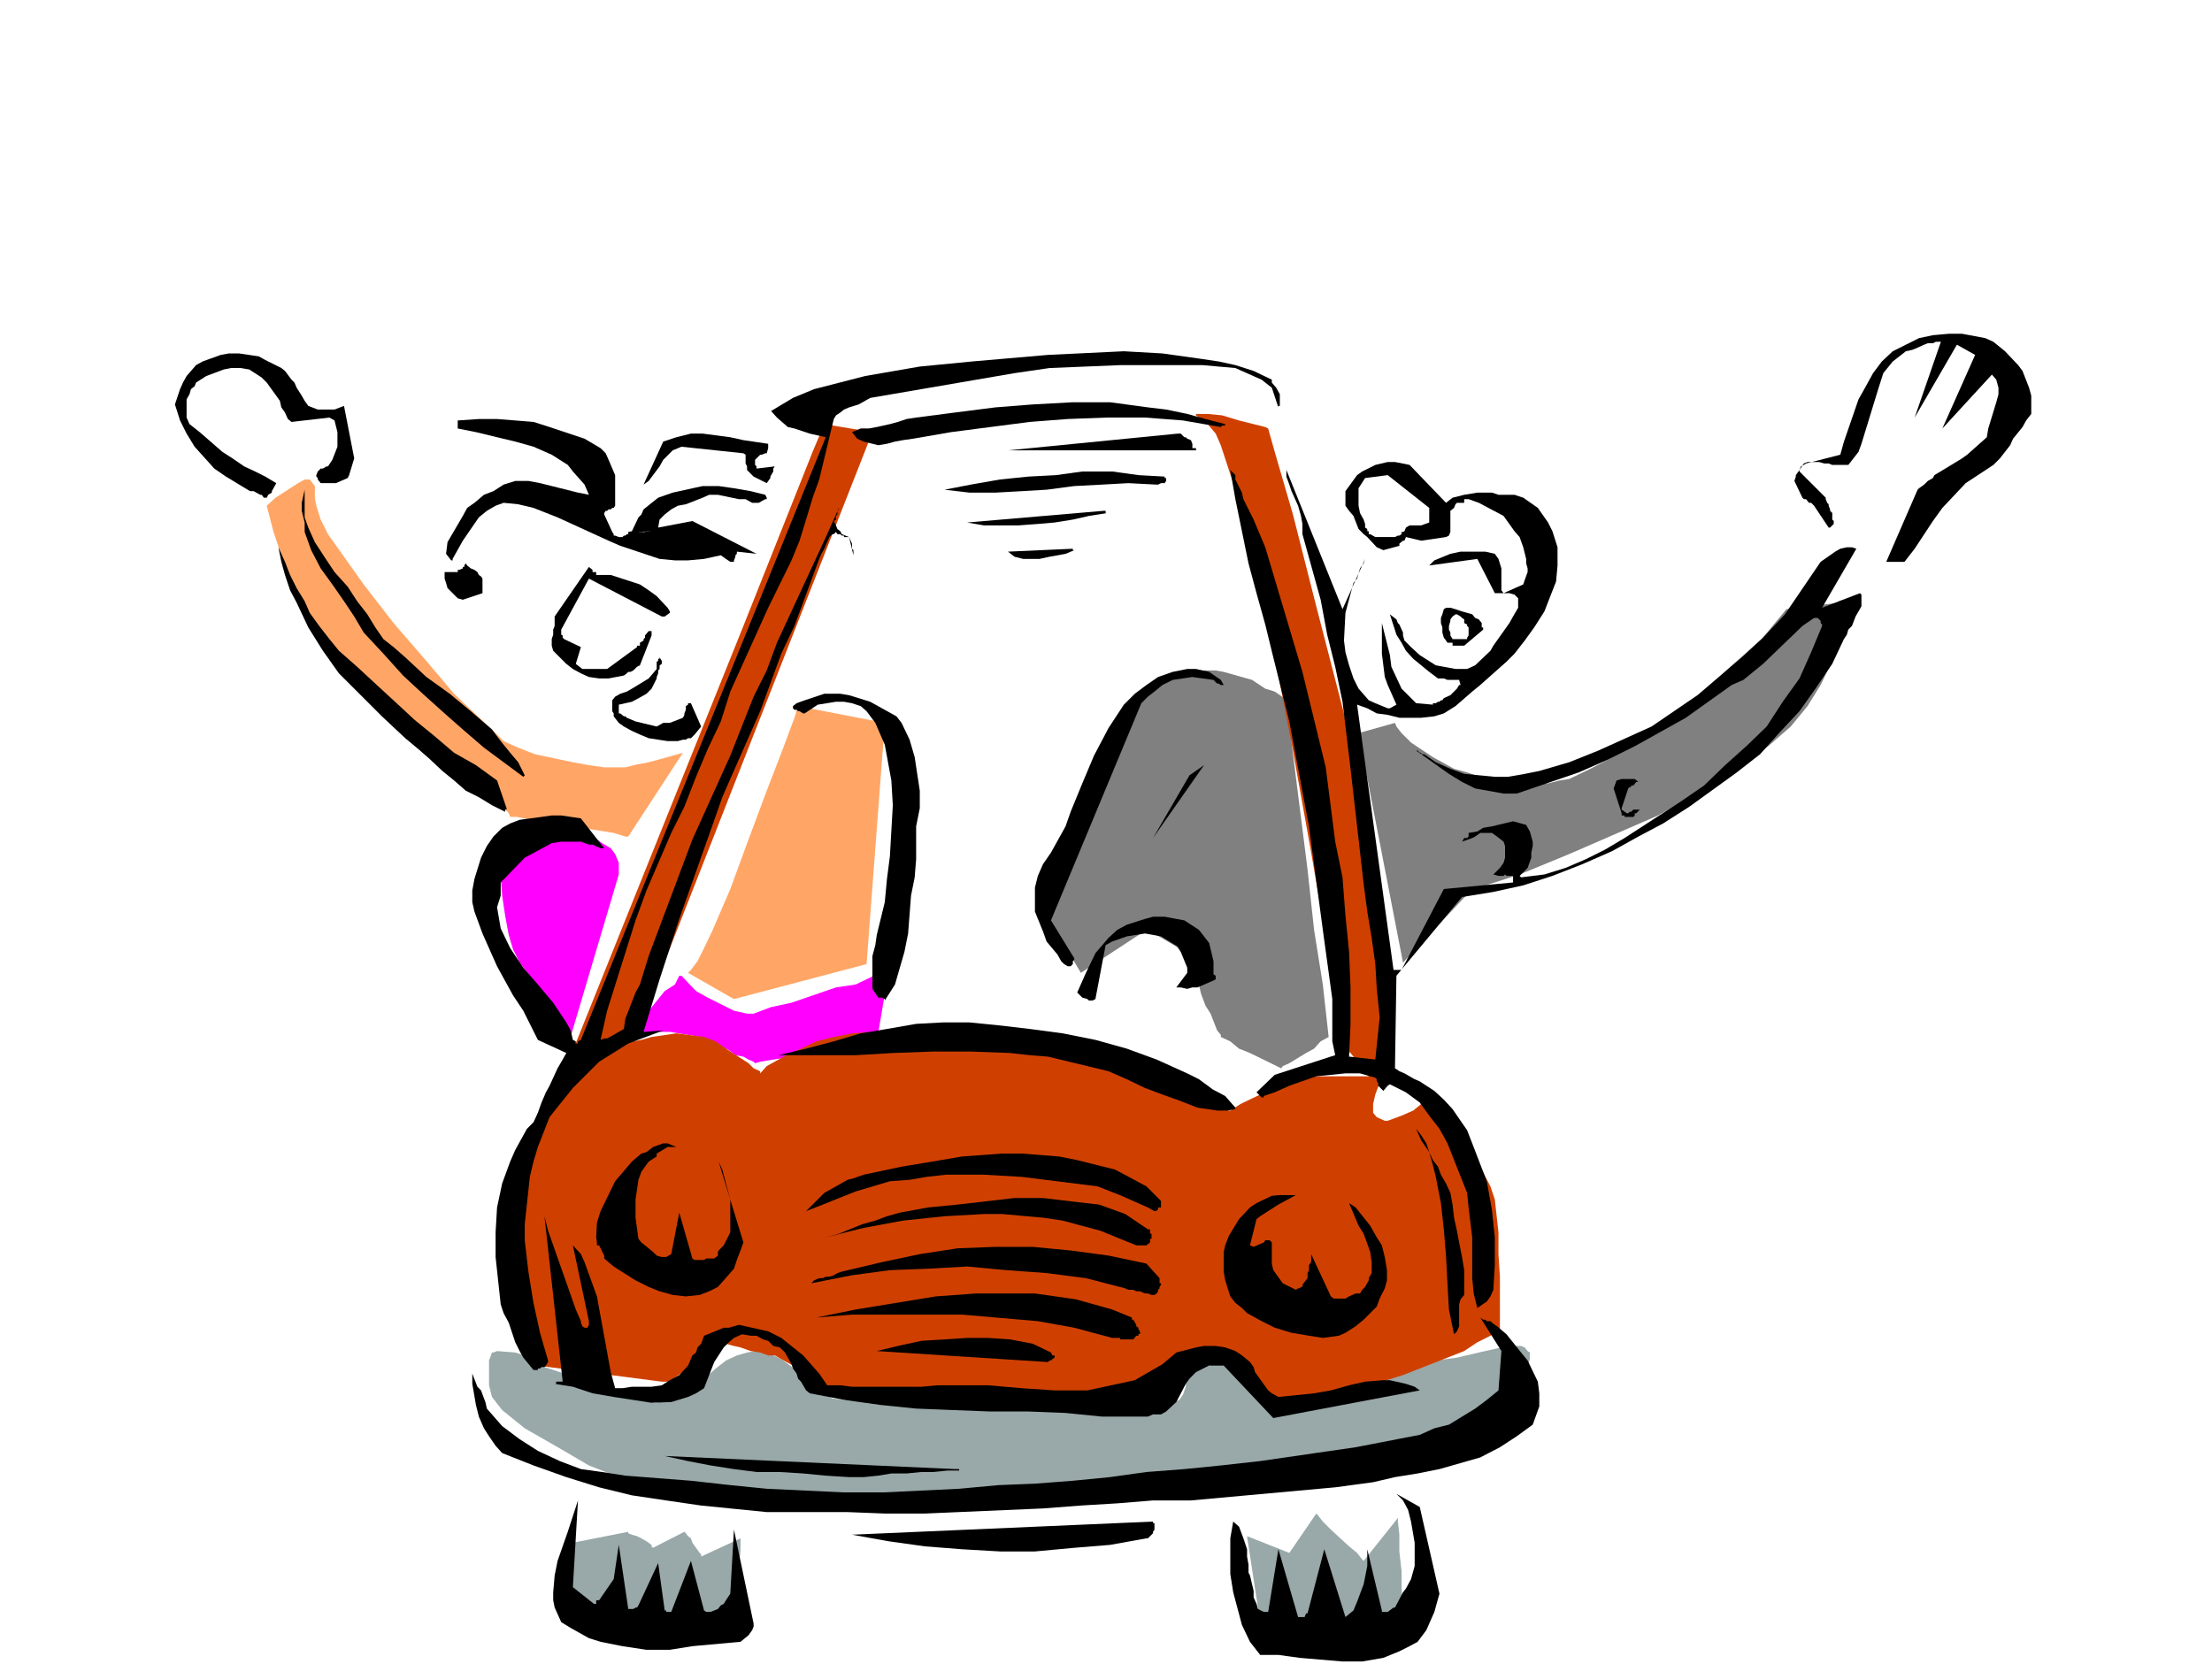 <?xml version="1.0" encoding="UTF-8" standalone="no"?>
<svg
   version="1.0"
   width="129.766mm"
   height="97.659mm"
   id="svg52"
   sodipodi:docname="Couple Driving.wmf"
   xmlns:inkscape="http://www.inkscape.org/namespaces/inkscape"
   xmlns:sodipodi="http://sodipodi.sourceforge.net/DTD/sodipodi-0.dtd"
   xmlns="http://www.w3.org/2000/svg"
   xmlns:svg="http://www.w3.org/2000/svg">
  <rect width="100%" height="100%" fill="#333333" stroke="none"/>
  <sodipodi:namedview
     id="namedview52"
     pagecolor="#ffffff"
     bordercolor="#000000"
     borderopacity="0.25"
     inkscape:showpageshadow="2"
     inkscape:pageopacity="0.0"
     inkscape:pagecheckerboard="0"
     inkscape:deskcolor="#d1d1d1"
     inkscape:document-units="mm" />
  <defs
     id="defs1">
    <pattern
       id="WMFhbasepattern"
       patternUnits="userSpaceOnUse"
       width="6"
       height="6"
       x="0"
       y="0" />
  </defs>
  <path
     style="fill:#ffffff;fill-opacity:1;fill-rule:evenodd;stroke:none"
     d="M 0,369.106 H 490.455 V 0 H 0 Z"
     id="path1" />
  <path
     style="fill:#ffffff;fill-opacity:1;fill-rule:evenodd;stroke:none"
     d="m 244.016,0.323 12.443,0.323 12.605,0.808 12.443,1.131 11.797,1.454 11.958,1.454 11.635,2.101 10.989,2.586 22.139,6.141 10.181,3.717 10.666,3.717 9.858,4.363 9.858,4.202 18.261,9.858 8.403,5.495 15.998,11.312 13.736,12.767 6.302,6.141 6.141,6.949 5.494,6.626 4.686,7.272 4.848,7.272 3.555,7.272 3.717,7.757 2.909,7.595 1.778,8.08 1.939,7.919 1.454,16.484 -0.485,7.919 -0.97,8.403 -1.616,8.08 -1.778,7.595 -2.909,8.08 -3.232,7.595 -3.717,7.595 -4.363,7.272 -4.686,6.949 -11.312,13.575 -6.302,6.464 -6.787,6.626 -7.272,5.818 -7.757,5.818 -7.918,5.818 -17.614,10.181 -18.584,9.211 -9.858,4.363 -10.181,3.555 -10.504,3.717 -10.666,3.232 -11.15,2.909 -11.312,2.586 -23.432,4.04 -11.958,1.454 -12.12,0.97 -24.725,0.808 -25.21,-0.808 -12.282,-0.97 -12.12,-1.454 -23.432,-4.04 -10.827,-2.586 -11.312,-2.909 -10.989,-3.232 -21.17,-7.272 -9.373,-4.363 -9.858,-4.363 -9.211,-4.848 -9.05,-5.01 -8.403,-5.171 -8.08,-5.818 -7.918,-5.818 -7.272,-5.818 -6.949,-6.626 -6.302,-6.464 -5.818,-6.626 -5.818,-6.949 -4.686,-6.949 -4.686,-7.272 -3.717,-7.595 -3.555,-7.595 -2.586,-8.08 -2.262,-7.595 -1.778,-8.08 -1.454,-16.322 0.323,-8.403 1.131,-8.08 1.454,-7.919 2.101,-8.08 2.586,-7.595 3.232,-7.757 3.717,-7.272 4.363,-7.272 5.171,-7.272 10.989,-13.575 6.464,-6.141 13.898,-12.767 15.675,-11.312 8.726,-5.495 17.776,-9.858 9.858,-4.202 9.534,-4.363 10.181,-3.717 10.666,-3.717 22.139,-6.141 10.989,-2.586 11.635,-2.101 12.12,-1.454 11.635,-1.454 12.282,-1.131 12.12,-0.808 z"
     id="path2" />
  <path
     style="fill:#808080;fill-opacity:1;fill-rule:evenodd;stroke:none"
     d="m 301.222,162.575 9.858,50.906 15.352,-16.322 2.909,-0.808 7.595,-2.424 10.989,-4.525 19.715,-8.565 6.464,-3.717 12.443,-7.595 5.494,-4.04 5.01,-4.363 3.717,-4.525 2.909,-4.687 4.04,-8.403 1.778,-5.01 0.646,-2.262 v -1.454 l 0.485,-0.646 -1.131,-1.454 -0.323,0.323 h -0.323 l -1.131,0.323 v 0.323 l -11.635,1.454 -5.494,6.626 -6.949,6.141 -12.12,10.989 -9.373,6.626 -9.534,5.01 -4.686,2.262 -2.101,0.323 -2.586,0.646 h -8.08 l -6.949,-1.454 -2.909,-0.97 -2.909,-0.808 -4.686,-2.586 -4.848,-3.232 -2.101,-2.101 -1.131,-1.454 -0.323,-0.808 z"
     id="path3" />
  <path
     style="fill:#808080;fill-opacity:1;fill-rule:evenodd;stroke:none"
     d="m 239.653,215.743 14.544,-9.535 h 0.323 l 6.302,3.717 3.232,3.555 1.131,2.262 1.131,4.687 0.97,2.586 1.131,1.778 1.454,3.717 0.808,0.97 v 0.485 l 2.101,0.97 1.939,1.616 2.424,0.97 6.949,3.394 0.323,-0.485 1.454,-0.646 3.717,-2.262 1.778,-0.97 1.454,-1.616 1.778,-0.97 -1.293,-11.636 -1.939,-12.12 -1.454,-13.413 -4.363,-34.583 -0.808,-3.394 -2.101,-1.454 -2.101,-0.646 -2.909,-1.939 -6.302,-1.778 -1.778,-0.323 h -2.586 l -1.454,0.323 -4.04,1.454 -2.101,0.323 -2.262,1.131 -1.778,0.808 -2.262,1.131 -3.878,3.879 -1.454,2.586 -4.363,11.312 -1.131,3.717 -2.586,6.464 -3.394,6.949 -0.97,2.909 -1.454,2.586 -1.778,5.171 -0.808,2.101 z"
     id="path4" />
  <path
     style="fill:#ffa666;fill-opacity:1;fill-rule:evenodd;stroke:none"
     d="m 152.55,215.743 10.181,5.818 29.411,-7.757 4.04,-53.491 -19.23,-3.717 -0.808,2.586 -2.586,6.949 -3.555,9.211 -4.04,10.828 -4.04,10.989 -4.04,9.373 -1.778,3.717 -1.454,2.909 -1.454,1.939 z"
     id="path5" />
  <path
     style="fill:#ffa666;fill-opacity:1;fill-rule:evenodd;stroke:none"
     d="m 139.299,185.523 12.443,-19.069 -0.323,0.485 -5.171,1.454 -2.424,0.646 -2.586,0.485 -2.586,0.646 h -4.686 l -3.394,-0.485 -3.555,-0.646 -8.403,-1.778 -3.717,-1.454 -3.232,-1.454 -1.778,-1.778 -9.211,-8.727 -6.141,-7.272 -7.272,-8.403 -6.626,-8.565 -7.918,-11.151 -1.616,-3.232 -0.97,-3.07 -0.323,-1.778 v -2.586 l -1.131,-1.454 h -1.131 l -1.454,0.808 -5.01,3.232 -1.939,1.778 1.454,5.656 1.778,5.333 2.586,6.949 1.939,4.04 1.454,3.232 4.686,7.272 5.494,6.949 6.949,5.01 6.464,4.525 5.818,4.363 8.888,7.595 6.141,7.272 0.323,0.808 h 1.454 l 7.272,1.454 5.171,0.646 9.05,1.454 2.586,0.808 z"
     id="path6" />
  <path
     style="fill:#ff00ff;fill-opacity:1;fill-rule:evenodd;stroke:none"
     d="m 151.096,216.389 3.232,3.394 2.586,1.454 5.818,2.909 2.909,0.646 h 1.454 l 3.878,-1.454 4.525,-0.97 4.686,-1.616 5.171,-1.778 4.363,-0.646 4.04,-1.939 2.424,-0.323 0.808,-0.323 -2.586,15.191 -0.97,0.485 -3.394,0.323 -4.363,1.131 -5.171,0.646 -4.686,0.808 -4.363,0.646 -2.909,0.485 -1.131,0.323 -0.323,-0.323 -1.131,-0.485 -1.131,-0.646 -1.778,-0.323 -1.454,-1.131 -6.141,-2.909 -6.949,-1.131 h -5.171 l -2.101,0.323 h -1.939 l 0.485,-0.646 3.555,-3.717 4.04,-5.01 2.262,-1.454 0.97,-1.939 z"
     id="path7" />
  <path
     style="fill:#ff00ff;fill-opacity:1;fill-rule:evenodd;stroke:none"
     d="m 137.198,193.926 v -0.808 -0.646 -1.131 l -0.808,-1.939 -0.97,-1.293 -1.939,-1.131 -1.131,-0.808 -1.454,-0.323 h -1.293 l -1.939,-0.323 -3.555,0.323 h -3.717 l -2.909,0.323 -2.586,0.485 -1.778,0.323 -1.454,0.323 -0.646,0.323 h -0.808 v 1.131 l 0.808,2.101 v 3.394 l 0.323,4.363 0.646,4.363 0.808,4.363 0.97,3.232 1.454,2.909 1.939,2.586 1.131,2.909 1.778,2.909 1.778,2.909 1.778,2.909 1.131,2.262 0.808,1.454 0.323,0.646 z"
     id="path8" />
  <path
     style="fill:#99a8a8;fill-opacity:1;fill-rule:evenodd;stroke:none"
     d="m 276.497,340.663 2.909,19.069 h 31.674 v -1.131 -2.586 l -0.323,-3.717 v -3.879 l -0.485,-4.363 v -3.717 l -0.323,-2.909 v -0.808 l -7.595,9.535 -0.323,-0.323 -1.131,-1.454 -1.778,-1.454 -1.939,-1.778 -2.101,-1.939 -1.778,-1.778 -1.131,-1.454 -0.323,-0.323 -5.979,8.727 z"
     id="path9" />
  <path
     style="fill:#99a8a8;fill-opacity:1;fill-rule:evenodd;stroke:none"
     d="m 127.017,342.118 -2.262,12.767 19.069,6.626 h 0.97 l 2.262,-0.485 3.232,-0.323 3.232,-0.646 3.717,-0.323 3.232,-0.808 2.262,-0.323 h 0.646 v -0.808 -1.778 -2.909 l 0.485,-2.909 v -3.232 l 0.323,-2.909 v -1.939 -0.97 l -8.726,4.04 v -0.485 l -0.323,-0.323 -0.808,-1.131 -0.808,-1.131 -0.323,-0.97 -0.646,-0.485 -0.485,-0.646 -0.323,-0.323 -6.949,3.555 -0.323,-0.323 v -0.323 l -1.131,-0.808 -1.131,-0.646 -0.97,-0.485 -1.131,-0.323 -0.808,-0.323 v -0.323 z"
     id="path10" />
  <path
     style="fill:#99a8a8;fill-opacity:1;fill-rule:evenodd;stroke:none"
     d="m 119.745,302.848 -0.485,-0.323 -2.909,-1.939 -2.101,-0.646 -4.04,-0.323 -0.808,0.323 h -0.323 l -0.646,1.778 v 5.495 l 0.646,2.586 2.262,2.909 5.01,4.04 8.726,5.01 5.494,3.232 12.443,4.848 5.818,1.454 3.232,0.323 h 37.168 l 32.482,-0.646 26.664,-0.808 7.595,-0.323 23.755,-1.778 9.858,-1.293 21.17,-3.232 6.141,-1.293 1.939,-1.293 6.787,-4.202 3.232,-2.262 3.07,-2.586 5.333,-5.495 v -0.323 l 0.808,-1.131 0.646,-1.778 0.485,-1.778 v -1.454 l -0.485,-0.323 -0.646,-0.808 -0.808,-0.323 h -2.909 l -6.464,1.454 -4.848,1.131 -4.686,0.646 -10.827,2.586 -2.262,0.323 h -1.778 l -2.262,0.808 -3.232,0.323 -3.717,1.131 -6.949,0.97 -2.586,0.485 h -0.646 l 0.646,-1.454 -0.323,-1.131 -0.323,-1.454 -1.454,-1.131 -1.778,-0.646 -3.717,-0.808 h -3.232 l -3.232,0.323 -2.586,0.808 -3.717,1.778 -1.454,1.778 v 1.131 l -0.646,1.778 -0.808,1.131 -1.454,0.646 -2.262,0.808 -2.424,0.485 h -5.818 l -20.523,-0.808 -24.725,-0.646 -9.858,-0.485 h -7.272 l -2.586,-0.323 -2.101,-1.131 -4.363,-4.04 -4.848,-3.555 -1.778,-0.808 -0.485,-0.646 h -0.97 l -1.131,-0.323 h -1.454 l -1.778,0.323 -2.262,0.646 -2.424,1.131 -2.262,1.778 -2.586,2.262 -2.586,1.778 -4.363,1.778 -1.778,1.131 -1.778,0.646 h -0.808 z"
     id="path11" />
  <path
     style="fill:#cf4000;fill-opacity:1;fill-rule:evenodd;stroke:none"
     d="m 193.435,95.832 -53.005,135.102 1.778,-0.323 2.262,-0.646 5.494,-0.808 6.141,0.808 2.586,0.97 2.262,1.616 5.01,3.232 1.131,1.131 1.454,0.646 v 0.485 l 1.454,-1.616 4.363,-2.424 3.232,-1.454 3.394,-1.616 3.878,-0.97 4.04,-0.808 4.525,-0.323 h 19.877 l 6.949,0.323 6.626,0.808 5.171,0.323 3.878,0.646 3.717,1.616 28.118,11.636 4.686,2.101 h 0.323 l 2.262,-1.454 4.363,-2.101 2.101,-1.131 4.363,-1.778 2.586,-0.808 2.909,-0.323 h 12.12 l -1.131,-1.131 -0.808,-1.454 -2.101,-2.586 -1.131,-0.97 -0.323,-1.131 -7.272,-42.34 -4.363,-24.402 -4.848,-24.726 -5.01,-22.14 -2.586,-9.211 -3.232,-9.858 -1.131,-2.586 -1.778,-2.101 -2.586,-1.939 v -0.323 h 2.586 l 3.232,0.323 3.717,1.131 5.818,1.454 0.646,0.323 1.454,5.171 4.04,13.898 5.171,20.362 6.141,23.756 2.586,12.282 2.909,12.444 4.04,23.271 0.646,9.858 0.808,8.727 v 3.717 l -0.485,3.232 -0.97,5.171 -1.616,3.232 -0.97,2.586 -0.485,2.101 v 1.939 l 0.808,0.97 1.778,0.808 h 0.646 l 3.07,-1.131 2.586,-1.131 1.778,-1.454 1.131,-0.323 7.272,8.08 2.909,3.555 2.101,3.232 1.939,3.717 0.97,2.909 0.808,7.272 v 4.848 l 0.323,5.01 v 11.636 l -2.101,1.454 -2.909,1.454 -2.909,1.939 -13.574,5.333 -4.686,1.454 -5.171,1.939 -4.363,0.97 -4.363,1.616 -3.717,0.97 -3.232,0.808 h -2.909 l -1.778,-0.808 -0.646,-0.808 -0.808,-0.97 -1.131,-1.778 -0.323,-1.939 -1.131,-2.909 -0.323,-1.454 -1.778,-1.454 h -2.262 l -2.586,0.485 -4.04,0.97 -4.04,1.454 -4.686,1.454 -7.595,3.394 -1.778,0.646 -1.131,0.323 h -59.469 l -0.808,-0.323 -4.202,-2.101 -2.586,-1.939 -2.586,-1.454 -5.171,-2.909 h -1.454 l -1.778,-0.646 -2.101,-0.323 -2.262,-0.808 -1.454,-0.323 -1.778,-0.485 v -0.323 l -0.808,0.323 -8.08,5.818 -3.232,2.262 -0.808,0.323 h -1.293 l -27.472,-3.555 -0.97,-0.323 v -0.808 l -2.586,-7.919 -0.808,-3.394 -1.131,-2.424 -0.323,-2.262 -0.323,-0.808 v -0.97 l 0.323,-2.262 v -4.04 l 0.323,-4.363 v -4.687 l 0.485,-3.555 v -4.04 l 0.646,-1.131 1.131,-2.586 2.262,-4.363 4.04,-9.05 1.778,-4.04 1.454,-2.909 0.323,-1.131 38.946,-96.963 15.352,-38.624 2.586,-6.141 z"
     id="path12" />
  <path
     style="fill:#000000;fill-opacity:1;fill-rule:evenodd;stroke:none"
     d="m 450.379,91.792 v -4.04 l -0.485,-1.778 -1.454,-3.717 -0.97,-1.293 -2.909,-3.07 -2.586,-2.101 -1.778,-0.808 -5.171,-0.97 h -2.909 l -3.555,0.323 -3.07,0.646 -5.818,2.909 -2.424,2.262 -1.939,2.586 -1.778,3.232 -1.454,2.586 -3.232,9.373 -0.808,2.909 -7.595,1.939 -0.485,0.323 -0.646,0.323 -0.323,0.808 -0.808,1.131 v 0.323 l -0.323,0.97 1.778,3.717 0.323,0.323 h 0.485 l 0.646,0.808 h 0.485 l 0.646,0.646 3.232,4.848 h 0.323 l 0.808,-0.808 v -0.646 l -0.323,-0.323 v -1.454 l -0.485,-0.485 v -0.323 l -0.323,-0.808 v -0.323 l -0.323,-0.323 -0.323,-0.808 v -0.323 l -5.818,-5.818 v -0.323 l 0.97,-1.454 0.808,-0.323 h 2.586 l 1.131,0.323 h 0.97 l 0.808,0.323 h 3.555 l 2.262,-2.909 0.646,-1.778 3.717,-12.12 1.131,-3.555 2.101,-2.586 2.909,-2.262 1.454,-0.323 0.808,-0.323 1.778,-0.808 0.808,-0.323 h 1.131 l 0.646,-0.323 h 1.131 l -5.818,16.807 9.373,-16.16 4.04,2.262 -7.272,16.322 10.989,-11.959 0.97,1.131 0.485,1.778 v 1.454 l -0.485,1.778 -1.778,5.818 -0.323,1.939 -4.363,3.879 -1.131,0.808 -2.909,1.778 -3.232,1.939 -0.323,0.646 -1.131,0.646 -0.808,0.808 -1.131,0.808 -0.323,0.323 -6.949,15.999 h 4.04 l 2.262,-2.909 4.04,-6.141 2.101,-2.909 5.171,-5.495 6.141,-4.04 1.454,-1.454 2.262,-2.909 0.646,-1.454 2.101,-2.586 0.808,-1.454 z"
     id="path13" />
  <path
     style="fill:#000000;fill-opacity:1;fill-rule:evenodd;stroke:none"
     d="m 412.726,134.455 v -2.586 l -0.323,-0.323 -8.403,3.232 7.595,-13.09 -0.97,-0.323 h -1.131 l -1.454,0.323 -1.131,0.646 -3.232,2.262 -7.918,11.636 -4.848,5.171 -4.686,4.363 -9.858,8.403 -10.181,6.949 -11.797,5.333 -6.464,2.586 -6.626,1.939 -3.232,0.646 -3.717,0.646 h -2.909 l -6.787,-0.646 -3.07,-1.131 -3.232,-1.454 -2.586,-1.778 h -0.646 v -0.323 h -0.323 l -0.485,-0.485 h -0.323 l 7.272,5.171 2.909,1.778 2.909,1.454 6.302,1.131 h 2.909 l 13.736,-4.687 6.626,-2.909 5.818,-2.909 11.312,-6.303 10.181,-7.272 2.586,-1.131 4.363,-3.555 8.726,-8.403 2.586,-1.778 h 0.808 l 0.323,0.323 0.323,0.323 v 0.485 l 0.323,0.323 v 0.323 l -2.424,5.818 -2.586,5.818 -3.717,5.171 -3.555,5.495 -4.525,4.363 -4.686,4.202 -4.686,4.525 -5.171,3.555 -12.443,8.08 -4.363,2.586 -4.202,2.101 -4.525,1.939 -4.686,1.454 -5.171,0.646 -0.323,-0.323 0.323,-0.323 1.454,-1.454 0.808,-2.262 v -1.131 l 0.323,-1.454 v -0.97 l -0.646,-2.262 -0.808,-1.454 -2.909,-0.808 -4.686,1.131 -1.939,0.323 -1.293,0.808 -1.939,0.323 v 0.808 l -0.323,0.323 h -0.646 l -0.485,0.808 2.262,-0.808 0.646,-0.323 1.131,-0.808 h 2.586 l 1.131,0.808 1.454,1.131 0.323,0.97 v 2.586 l -0.323,1.131 -0.808,1.131 -1.454,1.454 1.131,0.323 h 1.131 l 0.323,-0.323 0.323,0.323 h 1.454 v 1.454 l -15.352,1.454 -9.373,17.938 h -1.778 l -8.08,-58.824 2.262,0.808 2.101,1.131 2.424,0.323 2.586,0.646 h 4.848 l 2.909,-0.323 2.101,-0.646 2.586,-1.616 3.717,-3.232 1.778,-1.454 5.818,-5.171 1.778,-1.778 2.262,-2.909 2.101,-2.909 2.262,-3.555 1.131,-2.909 1.454,-3.717 0.323,-3.555 v -4.04 l -1.131,-3.555 -0.97,-1.939 -2.262,-3.232 -3.232,-2.262 -1.939,-0.646 h -1.778 -1.778 l -1.454,-0.485 h -3.232 l -2.909,0.485 -2.586,0.646 -1.454,1.131 -8.08,-8.403 -3.232,-0.646 h -1.616 l -2.747,0.646 -2.909,1.454 -1.131,0.808 -2.586,3.555 v 0.808 2.424 l 0.808,1.131 0.97,1.131 1.131,2.909 1.131,1.131 0.808,0.646 2.101,2.262 1.454,0.646 3.555,-0.97 v -0.485 l 0.808,-0.646 h 0.323 l 0.323,-0.808 3.394,0.808 5.494,-0.808 0.646,-0.323 0.323,-0.808 v -4.687 l 0.808,-0.646 0.323,-0.808 0.323,-0.323 h 0.808 0.808 v -0.808 h 0.97 l 2.262,0.808 5.494,2.909 2.424,3.394 1.131,1.293 0.808,2.262 0.646,2.586 v 0.97 l 0.323,1.131 v 0.808 l -0.646,1.778 -0.323,0.97 -4.363,1.939 -0.485,-0.646 v -4.848 l -0.646,-2.101 -0.808,-1.131 -2.101,-0.485 h -5.494 l -2.262,0.485 -3.555,1.454 -1.131,1.131 10.666,-1.454 3.878,7.595 h 3.232 l 1.131,0.323 0.808,0.808 v 2.101 l -1.131,1.939 -0.808,1.454 -3.555,5.01 -0.646,1.131 -3.394,3.232 -1.778,0.808 h -2.586 l -4.363,-0.808 -3.555,-2.262 -1.939,-1.778 -1.454,-1.454 -0.323,-1.131 v -0.646 l -0.808,-1.778 -0.323,-0.323 -0.323,-0.808 -1.454,-1.131 1.454,4.525 1.131,1.778 0.97,1.778 1.616,1.778 3.555,2.909 1.939,1.454 h 1.293 l 0.808,0.323 h 1.454 1.131 l 0.323,1.131 h -0.323 l -0.485,0.808 -1.454,1.454 -1.454,0.646 -0.323,0.485 h -0.323 l -0.323,0.323 h -0.323 l -0.485,0.323 h -0.646 v 0.323 l -3.717,-0.323 -1.778,-1.778 -1.454,-1.454 -2.262,-4.848 -0.323,-2.586 -1.778,-7.111 v 6.787 l 0.646,5.171 0.646,1.778 1.939,4.363 -1.454,0.808 h -0.485 l -2.747,-1.131 -1.454,-0.646 -2.262,-2.586 -1.131,-2.262 -0.97,-2.909 -0.808,-2.909 -0.323,-2.586 0.323,-6.141 1.778,-6.626 0.808,-0.97 0.646,-2.262 0.808,-1.131 0.323,-0.97 -5.01,11.151 -12.443,-30.867 v 1.454 l 0.646,1.778 0.485,1.454 1.454,3.232 0.646,2.262 0.323,1.778 v 2.262 l 4.04,14.544 1.454,7.757 1.778,7.111 1.616,7.757 1.778,14.868 2.909,25.534 0.808,6.141 0.97,5.818 0.808,5.818 0.323,5.495 0.646,6.303 -0.97,9.373 -5.818,-0.646 0.323,-7.272 v -8.08 l -0.323,-7.919 -0.808,-8.08 -0.646,-8.403 -1.616,-7.919 -2.101,-16.484 -5.171,-21.17 -8.242,-27.634 -2.586,-6.141 -2.262,-4.525 -0.323,-1.454 -1.454,-2.909 v -0.97 l -1.131,-1.131 1.131,6.464 2.909,14.221 1.778,6.626 1.939,6.949 1.778,7.272 3.555,14.221 4.363,23.271 3.07,22.948 2.101,15.352 v 9.373 l 0.646,3.07 -13.413,4.363 -4.04,3.879 1.131,1.131 h 0.485 v -0.323 l 2.424,-0.808 3.232,-1.454 5.979,-2.101 6.464,-0.646 h 3.232 l 3.394,0.97 0.323,0.323 v 0.485 l 0.323,0.323 v 0.646 l 1.131,1.131 0.97,-1.131 0.485,-0.323 3.555,1.778 3.07,2.262 2.101,2.909 2.262,2.909 1.778,3.232 4.363,10.989 0.323,3.232 0.808,6.626 v 9.05 l 0.323,3.394 0.808,3.232 2.101,-1.454 0.485,-0.646 0.323,-0.485 0.646,-1.454 0.323,-5.495 v -6.141 l -0.646,-6.141 -1.131,-6.303 -3.232,-8.403 -1.131,-2.909 -1.454,-2.101 -1.778,-2.586 -1.939,-2.101 -2.101,-1.939 -3.232,-2.101 -1.131,-0.485 -2.262,-1.293 -1.131,-0.485 -0.97,-0.646 0.323,-20.524 14.544,-17.453 6.949,-1.131 6.626,-1.454 6.464,-2.101 6.626,-2.586 6.626,-2.909 5.818,-3.232 5.494,-2.909 5.818,-3.717 10.504,-7.595 5.171,-4.04 4.202,-4.687 4.525,-4.848 3.555,-5.01 3.717,-5.495 2.586,-5.495 0.646,-0.97 0.323,-1.131 0.808,-0.808 0.808,-2.101 z"
     id="path14" />
  <path
     style="fill:#000000;fill-opacity:1;fill-rule:evenodd;stroke:none"
     d="m 363.276,179.543 h -1.131 l -0.485,0.485 h -0.323 l -0.323,0.323 h -0.323 l -1.131,-0.808 v -0.323 l 1.454,-4.363 0.323,-0.323 h 0.323 v -0.323 h 0.485 l 0.646,-0.808 h 0.485 l -0.808,-0.646 h -2.909 l -1.131,0.323 -0.646,1.778 1.778,5.495 v 0.485 h 0.646 v 0.323 h 1.939 l 0.323,-0.323 v -0.485 h 0.323 l 0.808,-0.808 z"
     id="path15" />
  <path
     style="fill:#000000;fill-opacity:1;fill-rule:evenodd;stroke:none"
     d="m 341.299,311.898 v -2.909 l -0.323,-2.586 -2.262,-4.687 -1.454,-1.778 -3.232,-4.04 -2.101,-1.778 -0.485,-0.323 -0.646,-0.485 -0.323,-0.323 h -0.808 l -0.323,-0.323 h -0.485 l -0.646,-0.485 4.686,7.434 -0.646,8.727 -2.586,2.101 -2.586,1.939 -5.818,3.555 -3.232,0.808 -3.232,1.454 -14.221,2.747 -21.17,3.07 -8.726,0.97 -8.08,0.808 -8.403,0.646 -8.08,1.131 -8.242,0.808 -8.403,0.646 -8.08,0.323 -8.726,0.808 -16.806,0.808 h -8.726 l -17.13,-0.808 -8.08,-0.808 -8.726,-0.97 -14.544,-1.131 -5.171,-0.808 -4.686,-0.646 -4.686,-1.778 -4.848,-2.262 -4.04,-2.586 -3.878,-2.909 -3.394,-3.879 -0.323,-1.454 -0.323,-0.808 -0.646,-1.778 -0.808,-0.808 -1.131,-2.909 v 2.262 l 0.808,4.687 0.646,2.586 1.131,2.586 1.131,1.778 1.454,2.101 1.454,1.616 6.949,2.747 7.272,2.586 7.272,2.262 7.272,1.778 7.595,1.131 7.757,1.131 14.544,1.454 h 17.938 l 8.242,0.323 h 8.888 l 26.179,-1.131 8.403,-0.646 8.08,-0.485 7.918,-0.646 h 8.403 l 31.997,-2.909 8.403,-1.131 4.848,-1.131 5.01,-0.808 4.848,-0.97 9.05,-2.586 4.363,-2.262 3.717,-2.424 3.555,-2.586 z"
     id="path16" />
  <path
     style="fill:#000000;fill-opacity:1;fill-rule:evenodd;stroke:none"
     d="m 328.532,138.172 -0.646,-0.808 -0.808,-0.323 -0.646,-0.808 -1.131,-0.323 -1.131,-0.323 -1.454,-0.485 -1.131,-0.323 h -0.97 l -0.485,0.323 -0.323,1.131 -0.323,0.808 v 1.131 l 0.323,0.97 v 1.131 l 0.323,1.131 0.485,0.646 0.323,0.485 h 0.323 0.323 0.485 v 0.646 h 0.323 0.323 0.323 0.485 0.323 0.323 0.485 l 4.202,-3.555 v -0.485 h -0.323 v -0.323 -0.323 z"
     id="path17" />
  <path
     style="fill:#ffffff;fill-opacity:1;fill-rule:evenodd;stroke:none"
     d="m 325.624,139.142 -0.323,-0.323 v -0.323 l -0.646,-0.323 v -0.808 l -0.485,-0.323 -0.323,-0.323 -0.808,-0.485 h -0.323 l -0.646,0.485 -0.485,0.646 v 0.323 l -0.323,1.131 v 0.808 l 0.323,0.646 v 0.646 l 0.485,0.808 h 3.232 v -0.323 l 0.323,-0.485 v -0.162 -0.485 -0.323 -0.323 z"
     id="path18" />
  <path
     style="fill:#000000;fill-opacity:1;fill-rule:evenodd;stroke:none"
     d="m 324.654,287.172 v -2.586 -2.909 l -0.485,-2.909 -0.646,-3.232 -0.485,-2.586 -0.646,-2.909 -0.323,-2.909 -0.485,-2.586 -0.97,-2.101 -1.131,-1.939 -0.646,-1.778 -1.131,-1.454 -0.808,-1.778 -0.646,-1.939 -1.131,-1.778 -1.131,-1.454 1.131,2.586 1.778,2.586 0.808,2.909 0.646,2.586 1.131,5.818 0.646,5.818 0.485,5.818 0.323,6.141 0.323,5.818 1.131,5.495 0.646,-0.646 0.485,-1.131 v -1.454 -1.131 -1.131 -1.131 l 0.323,-1.131 z"
     id="path19" />
  <path
     style="fill:#000000;fill-opacity:1;fill-rule:evenodd;stroke:none"
     d="m 319.16,353.43 -4.363,-19.231 -5.171,-2.909 1.454,1.454 1.131,2.101 0.646,2.586 0.808,4.687 v 5.171 l -0.808,2.909 -1.131,2.101 -0.646,0.808 -1.778,3.394 h -0.323 l -1.293,0.97 h -1.293 v -0.323 l -3.232,-13.575 v 3.717 l -0.808,4.04 -1.454,3.879 -0.808,1.939 -1.778,1.454 -4.686,-15.029 -3.717,14.221 h -0.323 l -0.323,0.808 h -0.808 -0.323 -0.323 l -4.363,-15.029 -2.262,13.898 h -0.97 l -1.293,-0.646 -0.323,-1.131 -0.646,-1.454 v -1.454 l -0.808,-3.394 -0.323,-0.646 v -1.778 l -0.323,-1.778 v -1.616 l -0.808,-2.424 -0.97,-2.586 -1.293,-1.131 -0.646,3.717 v 7.919 l 0.646,4.04 1.939,7.272 1.778,3.717 2.262,2.909 h 4.04 l 4.686,0.646 9.534,0.808 h 4.363 l 4.686,-0.808 3.555,-1.454 2.262,-1.131 1.778,-0.97 1.939,-2.586 1.778,-4.04 z"
     id="path20" />
  <path
     style="fill:#ffffff;fill-opacity:1;fill-rule:evenodd;stroke:none"
     d="m 316.897,114.416 v -1.778 l -9.211,-7.272 -5.01,0.646 -1.454,2.262 v 3.879 l 0.323,1.616 0.808,1.454 0.323,0.97 v 0.808 l 0.485,0.323 v 0.485 h 0.323 v 0.646 h 0.323 l 1.131,0.646 h 2.747 0.808 0.808 l 0.646,-0.323 h 0.323 l 0.485,-0.323 v -0.485 h 0.323 l 0.323,-0.162 0.323,-0.808 0.808,-0.485 h 2.586 l 1.778,-0.646 z"
     id="path21" />
  <path
     style="fill:#000000;fill-opacity:1;fill-rule:evenodd;stroke:none"
     d="m 313.665,307.534 -1.939,-0.646 -3.555,-0.808 h -1.454 l -4.04,0.323 -3.555,0.808 -4.04,1.131 -3.717,0.646 -7.918,0.808 -1.454,-0.808 -0.808,-0.646 -2.909,-4.04 -0.323,-1.131 -0.808,-1.131 -1.778,-1.454 -1.454,-0.97 -2.262,-0.808 -2.101,-0.323 h -2.586 l -1.778,0.323 -4.363,1.131 -3.07,2.586 -6.141,3.555 -10.504,2.262 h -7.272 l -7.272,-0.485 -7.434,-0.646 h -11.312 l -3.555,0.323 h -15.352 l -2.586,-0.323 h -2.909 l -1.778,-2.586 -3.555,-4.04 -4.848,-3.879 -2.909,-1.454 -6.464,-1.454 -2.262,0.646 h -1.131 l -3.555,1.454 -0.808,0.323 -0.646,1.778 -0.808,0.808 -0.323,1.131 -0.808,0.646 -0.97,2.262 -1.939,2.101 -2.101,1.131 -1.778,1.131 -2.262,0.323 h -4.363 l -2.101,0.323 h -1.616 l -0.97,-3.555 -3.07,-16.807 -2.747,-7.595 -0.808,-1.778 -1.778,-1.939 3.555,16.807 v 0.808 l -0.323,0.646 h -0.646 l -0.485,-0.323 -0.323,-0.808 v -0.323 l -1.131,-2.586 -6.141,-17.453 -0.808,-3.232 4.04,36.684 h -1.454 v 0.485 h -0.323 l 4.04,0.646 4.363,1.454 4.686,0.808 8.403,1.293 4.363,-0.162 3.717,-1.131 1.778,-0.808 1.778,-1.131 0.808,-2.101 1.454,-3.717 2.101,-3.232 1.131,-1.131 1.131,-0.97 1.778,-0.808 1.939,0.323 h 1.293 l 1.454,0.808 1.131,0.323 1.131,1.131 1.454,0.323 1.131,1.131 1.454,2.586 0.323,0.97 0.808,1.131 0.323,1.131 0.646,0.646 1.131,1.939 0.808,0.646 7.595,1.454 8.08,1.131 7.918,0.808 8.08,0.323 8.403,0.323 h 8.403 l 8.242,0.323 8.08,0.808 h 10.181 l 1.131,-0.485 h 1.778 l 1.131,-0.646 2.262,-2.101 2.101,-4.04 0.808,-1.131 1.454,-1.454 2.909,-1.454 h 3.232 l 10.989,11.636 32.482,-6.141 z"
     id="path22" />
  <path
     style="fill:#000000;fill-opacity:1;fill-rule:evenodd;stroke:none"
     d="m 307.524,283.94 v -2.262 l -0.485,-2.909 -0.646,-2.586 -1.131,-1.778 -1.454,-2.586 -3.232,-4.04 -1.454,-0.97 2.101,5.01 1.131,1.778 1.454,4.04 0.323,2.262 v 2.424 l -0.646,1.131 v 0.485 l -0.808,1.454 -0.646,0.646 -0.485,0.808 h -0.97 l -1.454,0.646 -0.808,0.485 h -2.586 l -0.646,-0.485 -4.363,-9.373 v 0.646 1.131 l -0.485,0.646 v 1.131 l -0.323,0.646 v 1.131 l -1.131,1.454 v 0.485 h -0.323 l -0.323,0.323 h -0.323 l -0.485,0.323 -2.909,-1.454 -2.101,-2.909 -0.323,-1.454 v -4.687 l -0.485,-0.485 h -0.97 l -0.323,0.485 -2.262,0.97 -0.808,-0.323 1.454,-5.818 0.808,-0.646 4.04,-2.586 3.878,-2.101 h -3.555 l -1.778,0.162 -3.394,1.616 -1.454,0.97 -2.424,2.586 -2.262,3.717 -0.808,2.101 -0.323,1.454 v 4.363 l 0.323,1.939 1.131,3.555 1.131,1.454 1.454,1.131 1.131,1.131 3.232,1.778 2.909,1.454 3.717,1.131 3.878,0.646 3.07,0.485 3.555,-0.485 1.454,-0.646 2.262,-1.454 1.778,-1.454 2.909,-2.909 0.646,-1.778 1.131,-2.262 z"
     id="path23" />
  <path
     style="fill:#000000;fill-opacity:1;fill-rule:evenodd;stroke:none"
     d="m 283.769,89.691 v -2.262 l -0.808,-1.454 -0.97,-1.131 v -0.646 l -4.04,-1.939 -4.04,-1.293 -3.717,-0.808 -4.363,-0.646 -8.08,-1.131 -8.565,-0.485 -16.806,0.808 -16.806,1.454 -11.635,1.131 -12.12,2.101 -11.312,2.909 -4.686,1.939 -4.848,2.909 1.293,1.454 2.424,2.101 1.454,0.323 3.394,1.131 3.555,0.808 -54.298,133.647 -0.646,0.323 v 0.485 h -0.485 v -0.485 l -0.646,-0.323 -0.485,-2.101 -0.97,-1.778 -2.909,-4.363 -3.394,-4.04 -3.232,-3.717 -2.909,-4.363 -2.101,-4.363 -0.808,-4.687 0.808,-2.586 v -2.909 l 5.333,-5.495 5.979,-3.232 2.101,-0.323 h 4.363 l 1.778,0.646 h 0.808 l 1.778,0.808 h 0.808 l -5.171,-6.626 -4.363,-0.646 h -2.101 l -2.262,0.323 -4.848,0.646 -2.101,0.808 -1.778,0.97 -1.939,1.939 -1.454,2.101 -1.293,2.586 -1.454,4.687 -0.485,2.586 v 2.586 l 0.485,2.101 1.778,4.848 3.232,7.272 3.555,6.464 2.262,3.394 3.232,6.464 6.302,2.909 -0.808,1.454 -1.131,1.939 -1.778,3.879 -0.808,1.454 -0.97,2.262 -0.808,2.262 -0.97,2.101 -1.454,1.454 -2.586,4.687 -1.131,2.586 -1.778,4.848 -1.131,5.333 -0.323,5.495 v 5.495 l 1.131,10.504 0.646,1.939 1.131,2.101 1.454,4.363 0.97,1.939 0.808,1.454 2.262,2.747 h 0.97 v -0.323 h 0.485 l 0.323,-0.323 h 0.646 l 0.323,-0.323 0.485,-0.808 v -0.323 l -1.778,-6.141 -1.454,-6.626 -1.131,-6.949 -0.808,-6.949 v -3.555 l 1.131,-10.504 0.808,-3.394 0.97,-3.232 2.586,-6.626 5.171,-6.464 5.818,-5.818 6.464,-4.04 7.757,-2.909 -4.363,0.323 3.555,-11.636 4.363,-13.413 7.272,-20.524 2.262,-6.464 2.909,-6.626 5.494,-12.444 4.686,-12.767 2.909,-6.141 5.494,-14.868 0.485,-1.131 0.646,-1.131 1.131,-2.586 0.646,-0.646 h 0.323 l 0.485,-0.485 0.323,0.485 h 0.646 l 0.323,0.323 h 0.485 v 0.323 h 1.131 l 0.97,4.04 v -1.131 l -0.323,-0.323 v -1.131 l -0.646,-1.454 -1.616,-0.646 -0.323,-0.646 -0.646,-0.485 -0.323,-0.808 -0.485,-0.97 0.485,-0.323 v -0.808 l 0.323,-0.323 v -0.808 l 0.323,-0.323 v -0.323 l -2.586,5.818 -11.15,24.079 -2.262,6.141 -2.909,5.818 -5.171,13.09 -8.403,18.585 -9.696,25.857 -1.939,6.303 -0.97,1.778 -2.262,5.818 -0.323,2.262 -2.262,1.293 -1.454,0.808 h -0.646 l -0.808,0.323 1.454,-6.464 6.302,-20.039 2.424,-6.626 5.494,-12.767 2.909,-5.818 2.586,-6.626 2.586,-6.141 2.909,-6.141 2.101,-6.626 8.403,-18.585 5.171,-10.504 1.778,-4.363 1.454,-4.687 1.454,-4.848 1.454,-4.04 3.232,-13.413 0.485,-0.808 0.97,-0.646 0.808,-0.646 1.131,-0.485 2.101,-0.646 2.586,-1.454 31.997,-5.495 7.757,-1.131 15.675,-0.646 h 18.261 l 7.272,0.646 5.818,2.586 2.262,1.778 1.454,4.363 v -0.323 h 0.323 z"
     id="path24" />
  <path
     style="fill:#000000;fill-opacity:1;fill-rule:evenodd;stroke:none"
     d="m 273.912,245.64 -2.262,-2.586 -2.747,-1.454 -3.07,-2.262 -2.586,-1.293 -6.787,-3.071 -6.626,-2.424 -6.949,-1.939 -7.272,-1.454 -7.272,-0.97 -6.949,-0.808 -6.464,-0.646 h -5.818 l -5.979,0.323 -6.464,1.131 -5.818,0.97 -5.979,1.778 -6.141,1.616 -6.141,1.454 h 8.726 8.403 l 8.242,-0.485 8.888,-0.323 h 8.403 l 8.726,0.323 4.363,0.485 4.04,0.323 4.686,1.131 4.04,0.97 4.686,1.131 4.04,1.778 4.04,1.939 3.878,1.454 4.04,1.454 3.717,1.454 2.262,0.323 2.101,0.323 h 2.262 l 1.778,-0.323 z"
     id="path25" />
  <path
     style="fill:#000000;fill-opacity:1;fill-rule:evenodd;stroke:none"
     d="m 271.649,94.054 -4.363,-1.131 -4.04,-1.131 -4.686,-0.97 -4.04,-0.485 -8.403,-1.131 h -8.242 l -8.888,0.485 -8.242,0.646 -8.888,1.131 -8.726,1.131 -2.101,0.323 -1.939,0.646 -1.778,0.485 -1.454,0.323 -1.454,0.323 -1.778,0.323 h -1.778 l -1.939,0.808 1.131,1.454 1.454,0.646 1.939,0.485 1.293,0.323 1.939,-0.323 1.778,-0.485 1.778,-0.323 2.262,-0.323 8.403,-1.454 8.726,-1.131 8.726,-1.131 8.403,-0.646 8.726,-0.323 h 8.403 l 8.403,0.646 8.403,1.454 0.323,-0.323 h 0.323 0.323 z"
     id="path26" />
  <path
     style="fill:#000000;fill-opacity:1;fill-rule:evenodd;stroke:none"
     d="m 271.326,151.909 -0.646,-1.131 -2.586,-1.778 -2.909,-0.646 h -1.939 l -3.232,0.646 -3.232,1.131 -2.586,1.778 -2.586,1.939 -2.424,2.424 -3.394,5.171 -3.232,6.141 -2.586,6.141 -2.586,6.303 -1.131,3.232 -3.232,5.818 -1.778,2.586 -1.131,2.586 -0.646,2.586 v 5.333 l 1.778,4.363 0.808,2.262 2.424,2.909 0.808,1.454 0.646,0.646 0.808,0.485 h 0.646 l 0.485,-0.485 v -0.646 l 0.323,-0.323 v -0.323 l -5.171,-8.403 20.038,-48.158 1.454,-1.454 1.454,-1.131 1.778,-1.454 2.262,-1.131 4.363,-0.646 2.262,0.323 2.424,0.323 0.808,0.808 h 0.323 l 0.485,0.323 h 0.323 z"
     id="path27" />
  <path
     style="fill:#000000;fill-opacity:1;fill-rule:evenodd;stroke:none"
     d="m 269.064,215.743 v -2.586 l -0.97,-4.04 -2.262,-2.909 -3.232,-2.101 -4.363,-0.808 h -2.586 l -1.778,0.485 -4.04,1.293 -2.101,1.131 -1.939,1.778 -2.909,3.394 -2.101,4.363 -1.939,4.363 1.131,1.131 1.131,0.323 0.323,0.323 h 0.808 l 0.646,-0.323 2.262,-11.959 1.454,-0.808 3.232,-1.131 4.04,-0.646 3.555,0.646 3.717,2.262 0.646,1.131 1.454,3.555 v 1.131 l -2.424,3.232 h 0.97 l 1.454,0.323 1.131,-0.323 h 1.131 l 3.394,-1.454 0.646,-0.323 v -0.808 l -0.485,-0.323 z"
     id="path28" />
  <path
     style="fill:#000000;fill-opacity:1;fill-rule:evenodd;stroke:none"
     d="m 266.963,169.685 -3.232,2.262 -8.08,13.898 z"
     id="path29" />
  <path
     style="fill:#000000;fill-opacity:1;fill-rule:evenodd;stroke:none"
     d="m 264.377,99.064 v -0.323 -0.323 l -0.323,-0.808 -0.808,-0.323 -0.323,-0.323 h -0.323 l -0.808,-0.808 h -0.646 l -37.653,3.717 h 41.693 v -0.485 h -0.808 z"
     id="path30" />
  <path
     style="fill:#000000;fill-opacity:1;fill-rule:evenodd;stroke:none"
     d="m 257.105,283.455 -2.909,-3.232 -8.403,-1.778 -8.403,-1.131 -8.403,-0.808 h -8.242 l -8.403,0.323 -8.403,1.293 -8.403,1.778 -8.888,2.101 -0.97,0.323 -0.808,0.485 -0.97,0.323 h -0.808 l -0.646,0.323 h -0.808 l -1.131,0.485 -0.646,0.646 9.05,-1.778 8.403,-1.131 8.403,-0.323 8.726,-0.485 8.726,0.808 8.888,0.646 8.726,1.131 8.726,2.262 0.646,0.323 h 1.131 l 0.646,0.323 h 0.808 l 1.131,0.485 h 0.646 l 0.808,0.323 h 0.646 l 0.485,-0.323 0.323,-0.485 v -0.323 l 0.323,-0.323 v -0.323 l 0.323,-0.485 v -0.323 h -0.323 v -0.646 z"
     id="path31" />
  <path
     style="fill:#000000;fill-opacity:1;fill-rule:evenodd;stroke:none"
     d="m 257.105,266.002 -2.909,-2.909 -6.949,-3.717 -3.878,-0.97 -4.525,-1.131 -4.04,-0.808 -8.242,-0.646 h -4.363 l -8.888,0.646 -4.686,0.808 -8.726,1.454 -8.403,1.778 -2.262,0.808 -1.293,0.323 -5.171,2.909 -2.586,2.586 -1.454,1.454 3.717,-1.454 7.272,-2.909 7.595,-2.262 4.363,-0.323 3.717,-0.646 4.363,-0.485 h 8.403 l 8.403,0.485 16.806,2.101 5.333,2.101 5.818,2.586 1.454,0.808 h 0.485 v -0.323 h 0.323 v -0.485 h 0.323 0.323 v -1.454 z"
     id="path32" />
  <path
     style="fill:#000000;fill-opacity:1;fill-rule:evenodd;stroke:none"
     d="m 258.237,105.69 -5.818,-0.323 -5.818,-0.808 h -6.626 l -5.818,0.808 -6.141,0.323 -6.302,0.646 -6.464,1.131 -5.818,1.131 5.494,0.646 h 5.818 l 5.818,-0.323 5.494,-0.323 6.141,-0.808 6.141,-0.323 5.818,-0.323 6.302,0.323 h 0.323 l 0.646,-0.323 h 0.323 0.485 l 0.323,-0.485 h 0.485 -0.485 v -0.323 -0.323 h -0.323 z"
     id="path33" />
  <path
     style="fill:#000000;fill-opacity:1;fill-rule:evenodd;stroke:none"
     d="m 255.974,338.078 v -0.323 h -0.323 v -0.323 l -66.741,2.909 8.08,1.454 8.08,1.131 8.242,0.646 8.403,0.485 h 7.757 l 8.726,-0.808 7.918,-0.646 8.08,-1.454 h 0.323 l 0.485,-0.485 0.323,-0.323 0.323,-0.323 v -0.323 l 0.323,-0.485 v -0.646 z"
     id="path34" />
  <path
     style="fill:#000000;fill-opacity:1;fill-rule:evenodd;stroke:none"
     d="m 255.328,274.405 v -0.808 h -0.323 v -0.97 h -0.485 l -5.01,-3.394 -5.818,-2.101 -2.909,-0.323 -9.534,-1.131 h -6.302 l -12.605,1.454 -6.626,0.646 -6.141,1.131 -2.909,0.808 -2.586,0.97 -2.909,0.808 -5.171,2.101 -2.909,0.808 8.403,-2.101 8.726,-1.616 9.211,-0.97 8.726,-0.485 h 4.04 l 9.05,0.808 4.363,0.646 8.403,2.262 7.918,3.232 h 2.262 l 0.808,-0.646 v -0.808 h 0.323 z"
     id="path35" />
  <path
     style="fill:#000000;fill-opacity:1;fill-rule:evenodd;stroke:none"
     d="m 251.934,294.121 v -0.323 l -0.646,-1.131 h -0.323 v -0.485 l -4.363,-1.778 -4.04,-1.131 -4.04,-1.131 -9.05,-1.293 h -13.09 l -8.888,0.646 -17.776,2.909 -8.726,1.778 7.918,-0.646 h 24.402 l 16.806,1.454 8.08,1.454 8.403,2.262 h 1.778 v 0.323 h 2.909 l 0.646,-0.808 h 0.485 v -0.323 l 0.646,-0.323 h -0.323 v -0.323 l -0.323,-0.485 v -0.323 z"
     id="path36" />
  <path
     style="fill:#000000;fill-opacity:1;fill-rule:evenodd;stroke:none"
     d="m 244.662,113.285 -30.219,2.586 3.717,0.646 h 4.04 3.555 l 4.363,-0.323 3.717,-0.323 4.04,-0.646 3.555,-0.808 4.04,-0.646 h -0.323 v -0.485 z"
     id="path37" />
  <path
     style="fill:#000000;fill-opacity:1;fill-rule:evenodd;stroke:none"
     d="m 237.875,121.689 -14.382,0.646 1.454,1.131 1.939,0.485 h 2.101 1.454 l 2.262,-0.485 1.778,-0.323 1.778,-0.323 1.939,-0.808 h -0.323 z"
     id="path38" />
  <path
     style="fill:#000000;fill-opacity:1;fill-rule:evenodd;stroke:none"
     d="m 233.027,299.939 -4.04,-1.939 -5.01,-0.97 -4.848,-0.323 h -4.686 l -5.01,0.323 -5.171,0.323 -5.171,1.131 -4.686,1.131 37.653,2.424 h 0.323 l 0.323,-0.323 h 0.323 l 0.323,-0.323 0.485,-0.323 v -0.485 h -0.485 z"
     id="path39" />
  <path
     style="fill:#000000;fill-opacity:1;fill-rule:evenodd;stroke:none"
     d="m 211.857,325.796 -64.478,-2.909 5.171,1.131 5.01,0.97 5.171,0.808 5.01,0.646 h 5.171 l 5.171,0.323 5.01,0.485 5.171,0.323 h 3.232 l 3.232,-0.323 2.909,-0.485 h 3.394 l 3.232,-0.323 h 2.586 l 3.232,-0.323 h 2.586 v -0.323 h -0.323 z"
     id="path40" />
  <path
     style="fill:#000000;fill-opacity:1;fill-rule:evenodd;stroke:none"
     d="m 203.131,190.532 v -7.272 l 0.808,-4.04 v -3.879 l -1.131,-7.434 -1.131,-3.879 -1.778,-3.717 -1.131,-1.454 -5.818,-3.232 -4.686,-1.454 -1.939,-0.323 h -3.555 l -4.363,1.454 -1.778,0.646 -0.808,0.646 v 0.485 l 0.323,0.323 h 0.485 l 0.323,0.323 h 0.323 l 0.808,0.485 h 0.323 l 2.909,-1.939 4.04,-0.646 h 1.778 l 1.778,0.323 1.939,0.646 1.293,1.131 1.939,2.586 2.101,4.848 1.454,7.919 0.323,5.495 -0.646,11.312 -0.646,5.01 -0.485,5.171 -1.778,7.272 -0.323,2.262 -0.646,2.424 v 7.272 l 1.293,1.939 h 0.808 l 0.646,0.323 v 0.323 l 2.262,-3.555 2.101,-7.272 0.808,-4.04 0.646,-8.403 0.808,-4.04 z"
     id="path41" />
  <path
     style="fill:#000000;fill-opacity:1;fill-rule:evenodd;stroke:none"
     d="m 171.781,103.427 -4.04,0.485 v -0.485 l -0.323,-0.323 v -1.131 l 1.131,-1.131 h 0.323 l 0.808,-0.323 h 0.323 l 0.323,-1.131 v -0.97 l -5.494,-0.808 -2.909,-0.646 -6.141,-0.808 h -2.586 l -3.232,0.808 -2.909,0.97 -4.363,9.535 1.131,-0.808 2.424,-3.232 0.808,-1.454 2.101,-2.101 1.939,-0.808 13.736,1.454 0.485,0.323 v 1.939 l 0.323,0.646 v 0.808 l 0.323,0.323 0.808,0.808 0.323,0.323 2.909,1.454 0.808,-1.131 v -0.323 l 0.646,-1.131 v -0.646 z"
     id="path42" />
  <path
     style="fill:#000000;fill-opacity:1;fill-rule:evenodd;stroke:none"
     d="m 169.68,109.73 -3.232,-0.808 -3.717,-0.646 -3.394,-0.485 h -3.555 l -6.626,1.454 -3.232,1.131 -3.232,2.586 -0.485,1.131 -0.646,0.646 -1.454,3.071 -0.808,0.162 v 0.485 h -0.323 l -0.323,0.323 h -0.323 l -0.323,0.323 h -0.808 l -0.808,-0.323 h -0.323 v -0.323 l -0.323,-0.485 -1.778,-3.879 v -0.323 l 0.323,-0.485 h 0.323 l 0.323,-0.323 h 0.485 l 0.323,-0.323 h 0.323 l 0.323,-0.485 v -1.778 -3.232 -1.778 l -1.454,-3.394 -0.646,-1.454 -1.131,-1.131 -3.555,-2.101 -7.757,-2.586 -3.555,-1.131 -8.08,-0.646 h -4.04 l -4.686,0.323 v 0.323 1.131 0.323 l 4.04,0.808 4.686,1.131 4.04,0.97 4.04,1.131 4.04,1.778 3.555,2.262 1.131,1.454 2.586,2.909 0.97,2.262 -2.424,-0.485 -8.403,-2.101 -2.586,-0.485 h -2.909 l -2.586,0.808 -2.262,1.454 -2.101,0.808 -2.101,1.778 -1.616,1.131 -0.97,1.778 -3.394,5.818 -0.323,2.586 1.131,1.454 h 0.323 v -0.323 l 2.262,-4.04 3.555,-5.171 1.778,-1.454 1.939,-1.131 1.778,-0.646 3.232,0.323 3.394,0.808 5.333,2.101 11.312,5.171 2.586,1.131 6.302,2.101 2.424,0.808 3.394,0.323 h 2.909 l 3.555,-0.323 3.717,-0.808 1.131,0.808 0.97,0.646 h 0.808 v -0.323 l 0.323,-0.808 v -0.323 l 0.323,-0.323 v -0.485 l 4.363,0.485 -14.221,-7.272 -7.595,1.454 0.323,-1.778 1.131,-1.131 1.454,-1.131 1.454,-0.808 1.778,-0.323 3.717,-1.454 1.454,-0.646 h 1.939 l 4.686,0.97 h 1.454 l 1.454,0.808 h 1.454 l 1.454,-0.808 h 0.323 v -0.323 z"
     id="path43" />
  <path
     style="fill:#000000;fill-opacity:1;fill-rule:evenodd;stroke:none"
     d="m 167.094,360.056 -4.363,-20.847 -0.808,14.221 -0.97,1.454 -0.485,0.808 -0.646,0.323 -0.646,0.808 -1.616,0.646 h -0.97 l -0.485,-0.323 -2.909,-10.989 -4.363,11.312 h -0.808 -0.323 v -0.323 h -0.323 l -1.454,-10.504 -4.363,9.373 -0.323,0.485 h -0.323 l -0.485,0.323 h -1.131 l -2.101,-14.221 -1.131,7.595 -3.232,4.687 h -0.646 v 0.808 h -0.485 l -4.686,-3.717 1.131,-19.231 -2.262,6.949 -2.262,6.464 -0.646,3.232 -0.323,3.717 v 1.778 l 0.323,1.616 1.454,3.232 2.101,1.293 4.04,2.262 2.586,0.808 4.848,0.97 5.333,0.808 h 5.171 l 5.01,-0.808 10.666,-0.97 1.778,-1.454 0.808,-1.131 0.323,-0.808 z"
     id="path44" />
  <path
     style="fill:#000000;fill-opacity:1;fill-rule:evenodd;stroke:none"
     d="m 164.832,275.536 -5.494,-17.938 0.808,1.778 1.778,6.626 v 2.262 2.424 2.586 l -1.454,2.909 -1.131,1.131 -0.162,0.323 v 0.808 l -0.808,0.646 h -1.778 l -0.485,0.323 h -2.101 l -0.485,-0.323 -2.909,-10.181 -1.778,9.211 -1.131,0.646 h -0.97 l -1.131,-0.323 -0.808,-0.808 -1.778,-1.454 -0.808,-0.646 -0.646,-0.808 -0.646,-4.687 v -4.04 l 0.646,-4.363 0.646,-1.778 1.616,-2.262 1.778,-1.131 v -0.646 l 2.424,-1.454 h 1.939 l -1.939,-0.808 h -0.97 l -2.262,0.808 -1.454,1.131 -1.131,0.323 -2.101,1.778 -3.717,4.363 -3.232,6.626 -0.808,2.586 -0.162,3.232 0.162,1.131 v 0.646 h 0.485 l 1.131,2.262 v 0.646 l 2.101,1.778 4.848,3.07 2.909,1.454 2.424,0.97 2.909,0.808 2.909,0.323 3.07,-0.323 2.101,-0.808 1.939,-0.97 1.293,-1.454 2.262,-2.586 0.646,-1.939 0.808,-2.101 z"
     id="path45" />
  <path
     style="fill:#000000;fill-opacity:1;fill-rule:evenodd;stroke:none"
     d="m 155.459,161.12 -2.262,-5.171 h -0.646 v 0.323 l -0.485,0.323 v 0.808 l -0.323,0.808 v 0.323 l -0.323,0.646 -2.909,1.131 h -1.454 l -1.454,0.808 -4.686,-1.131 -1.939,-0.808 -0.323,-0.323 h -0.323 l -0.808,-0.646 h -0.323 v -0.808 -0.323 -0.485 -0.323 l 2.909,-0.646 2.101,-1.131 1.131,-0.646 1.131,-1.131 1.131,-2.262 v -0.323 l 0.323,-0.808 v -0.646 l 0.323,-0.323 v -0.808 l 0.485,-0.323 v -0.646 l -0.485,-0.808 v 0.323 h -0.323 v 0.485 l -0.323,0.162 v 0.808 0.323 0.485 l -1.778,2.101 -3.717,2.262 -1.131,0.646 -1.454,0.485 -1.131,0.646 -0.646,0.808 v 2.424 l 0.323,0.485 v 0.646 l 1.131,1.454 1.131,0.808 1.778,0.97 1.778,0.808 1.939,0.808 4.202,0.646 h 2.262 l 1.131,-0.323 h 0.646 l 0.485,-0.323 h 0.646 l 0.808,-0.808 z"
     id="path46" />
  <path
     style="fill:#000000;fill-opacity:1;fill-rule:evenodd;stroke:none"
     d="m 148.025,134.779 -2.424,-2.586 -1.778,-1.293 -1.939,-1.293 -6.464,-2.101 h -2.586 -0.485 -0.162 v -0.646 h -0.485 -0.323 v -0.485 l -0.808,-0.646 -7.595,10.989 v 2.101 l -0.323,0.808 v 1.131 l -0.323,0.97 v 1.454 l 0.323,1.131 2.909,2.909 1.454,1.131 1.778,0.97 1.778,0.808 2.262,0.323 h 2.101 l 3.394,-0.646 0.646,-0.485 0.323,-0.323 h 0.485 l 0.646,-0.323 0.808,-0.808 0.646,-0.323 2.586,-6.626 v -0.646 -0.323 h -0.646 l -0.808,0.97 v 0.485 l -0.323,0.323 v 0.323 l -0.808,0.485 v 0.646 h -0.323 -0.323 v 0.323 l -6.626,4.848 h -5.494 l -1.454,-1.131 1.131,-3.717 -3.717,-1.778 -0.323,-0.323 v -0.485 l -0.323,-0.162 v -1.131 l 6.141,-11.312 16.16,8.403 h 0.646 l 1.131,-0.808 v -0.323 z"
     id="path47" />
  <path
     style="fill:#ffffff;fill-opacity:1;fill-rule:evenodd;stroke:none"
     d="m 144.47,117.81 h -0.646 -0.485 l -0.323,0.162 h -0.323 -0.485 -0.323 -0.646 z"
     id="path48" />
  <path
     style="fill:#000000;fill-opacity:1;fill-rule:evenodd;stroke:none"
     d="m 116.352,171.948 -1.454,-2.909 -1.778,-2.101 -2.101,-2.586 -1.939,-2.586 -4.686,-4.04 -4.686,-3.879 -5.171,-3.717 -4.686,-4.363 -2.586,-2.262 -2.262,-1.778 -1.778,-2.586 -1.778,-2.909 -2.262,-2.909 -2.101,-3.232 -2.909,-3.232 -2.262,-3.394 -2.101,-3.232 -1.454,-3.232 -0.808,-2.262 v -1.778 -2.262 -2.101 l -0.646,2.909 v 1.778 l 0.646,2.586 v 2.101 l 1.454,4.04 2.101,4.04 2.586,3.555 2.586,3.717 2.262,3.394 2.101,3.555 4.363,4.687 4.363,4.848 4.363,4.04 4.848,4.363 4.04,3.555 4.686,4.04 4.363,3.232 4.363,3.232 z"
     id="path49" />
  <path
     style="fill:#000000;fill-opacity:1;fill-rule:evenodd;stroke:none"
     d="m 112.312,179.22 -2.101,-6.141 -4.686,-3.394 -4.848,-2.747 -4.363,-3.717 -4.363,-3.555 -4.363,-4.04 -4.04,-3.717 -4.363,-4.04 -4.04,-3.555 -2.101,-2.586 -2.262,-2.909 -2.101,-2.909 -1.131,-2.586 -1.778,-2.909 -1.454,-2.909 -1.131,-2.909 -1.454,-3.232 0.646,3.232 0.808,2.909 1.131,3.394 1.454,2.747 2.586,5.495 3.232,5.171 3.555,5.01 4.848,4.848 4.686,4.687 5.171,4.848 2.909,2.424 2.586,2.262 2.747,2.586 2.586,2.101 2.586,2.262 2.909,1.454 2.909,1.778 2.909,1.454 v -0.485 h 0.323 z"
     id="path50" />
  <path
     style="fill:#000000;fill-opacity:1;fill-rule:evenodd;stroke:none"
     d="m 106.979,130.092 v -0.485 -0.323 -0.323 -0.646 l -0.323,-0.485 -0.485,-0.323 -0.323,-0.646 -0.646,-0.485 -0.808,-0.323 -0.808,-0.646 -0.323,-0.485 -0.323,0.485 v 0.323 h -0.323 v 0.323 l -0.808,0.323 h -0.323 v 0.485 h -0.808 -0.323 -0.323 -0.808 -0.646 v 0.646 0.808 l 0.323,0.97 0.323,1.131 0.808,0.808 0.646,0.646 0.808,0.808 1.131,0.323 4.363,-1.454 v -0.323 -0.323 -0.485 z"
     id="path51" />
  <path
     style="fill:#000000;fill-opacity:1;fill-rule:evenodd;stroke:none"
     d="M 78.538,101.65 76.275,90.014 74.174,90.822 H 70.458 l -2.101,-0.808 -0.808,-1.131 -0.646,-1.131 -1.131,-1.778 -0.485,-1.131 -0.646,-0.646 -1.454,-1.939 -0.808,-0.646 -3.555,-1.778 -1.454,-0.808 -4.363,-0.646 h -2.262 l -1.778,0.323 -2.262,0.808 -1.778,0.646 -1.454,0.808 -2.101,2.424 -0.808,1.454 -0.646,1.454 -0.485,1.454 -0.646,1.939 1.131,3.555 1.454,2.909 1.778,2.909 4.363,4.848 2.586,1.778 5.333,3.232 h 0.808 l 1.454,0.808 h 0.323 l 0.485,0.646 h 0.646 l 0.323,-0.646 0.808,-0.485 v -0.323 l 0.808,-1.454 0.162,-0.323 -2.424,-1.454 -2.262,-1.131 -2.424,-1.131 -2.586,-1.778 -2.262,-1.454 -5.01,-4.363 -2.262,-1.778 -0.646,-1.454 v -4.04 l 0.646,-1.131 0.323,-1.131 0.808,-0.646 0.323,-0.808 2.262,-1.454 3.878,-1.454 1.616,-0.323 h 2.101 l 1.939,0.323 2.747,1.778 1.131,1.131 2.101,2.909 0.808,1.131 0.323,1.454 0.808,1.131 0.646,1.454 0.808,0.646 8.403,-0.97 1.131,0.646 0.646,2.586 v 3.232 l -1.131,2.909 -0.97,1.454 h -0.323 l -0.808,0.485 H 71.104 l -0.646,0.646 -0.323,0.808 v 0.323 l 0.323,0.323 v 0.323 l 0.646,0.808 h 3.394 l 2.586,-1.131 0.323,-0.646 z"
     id="path52" />
</svg>
